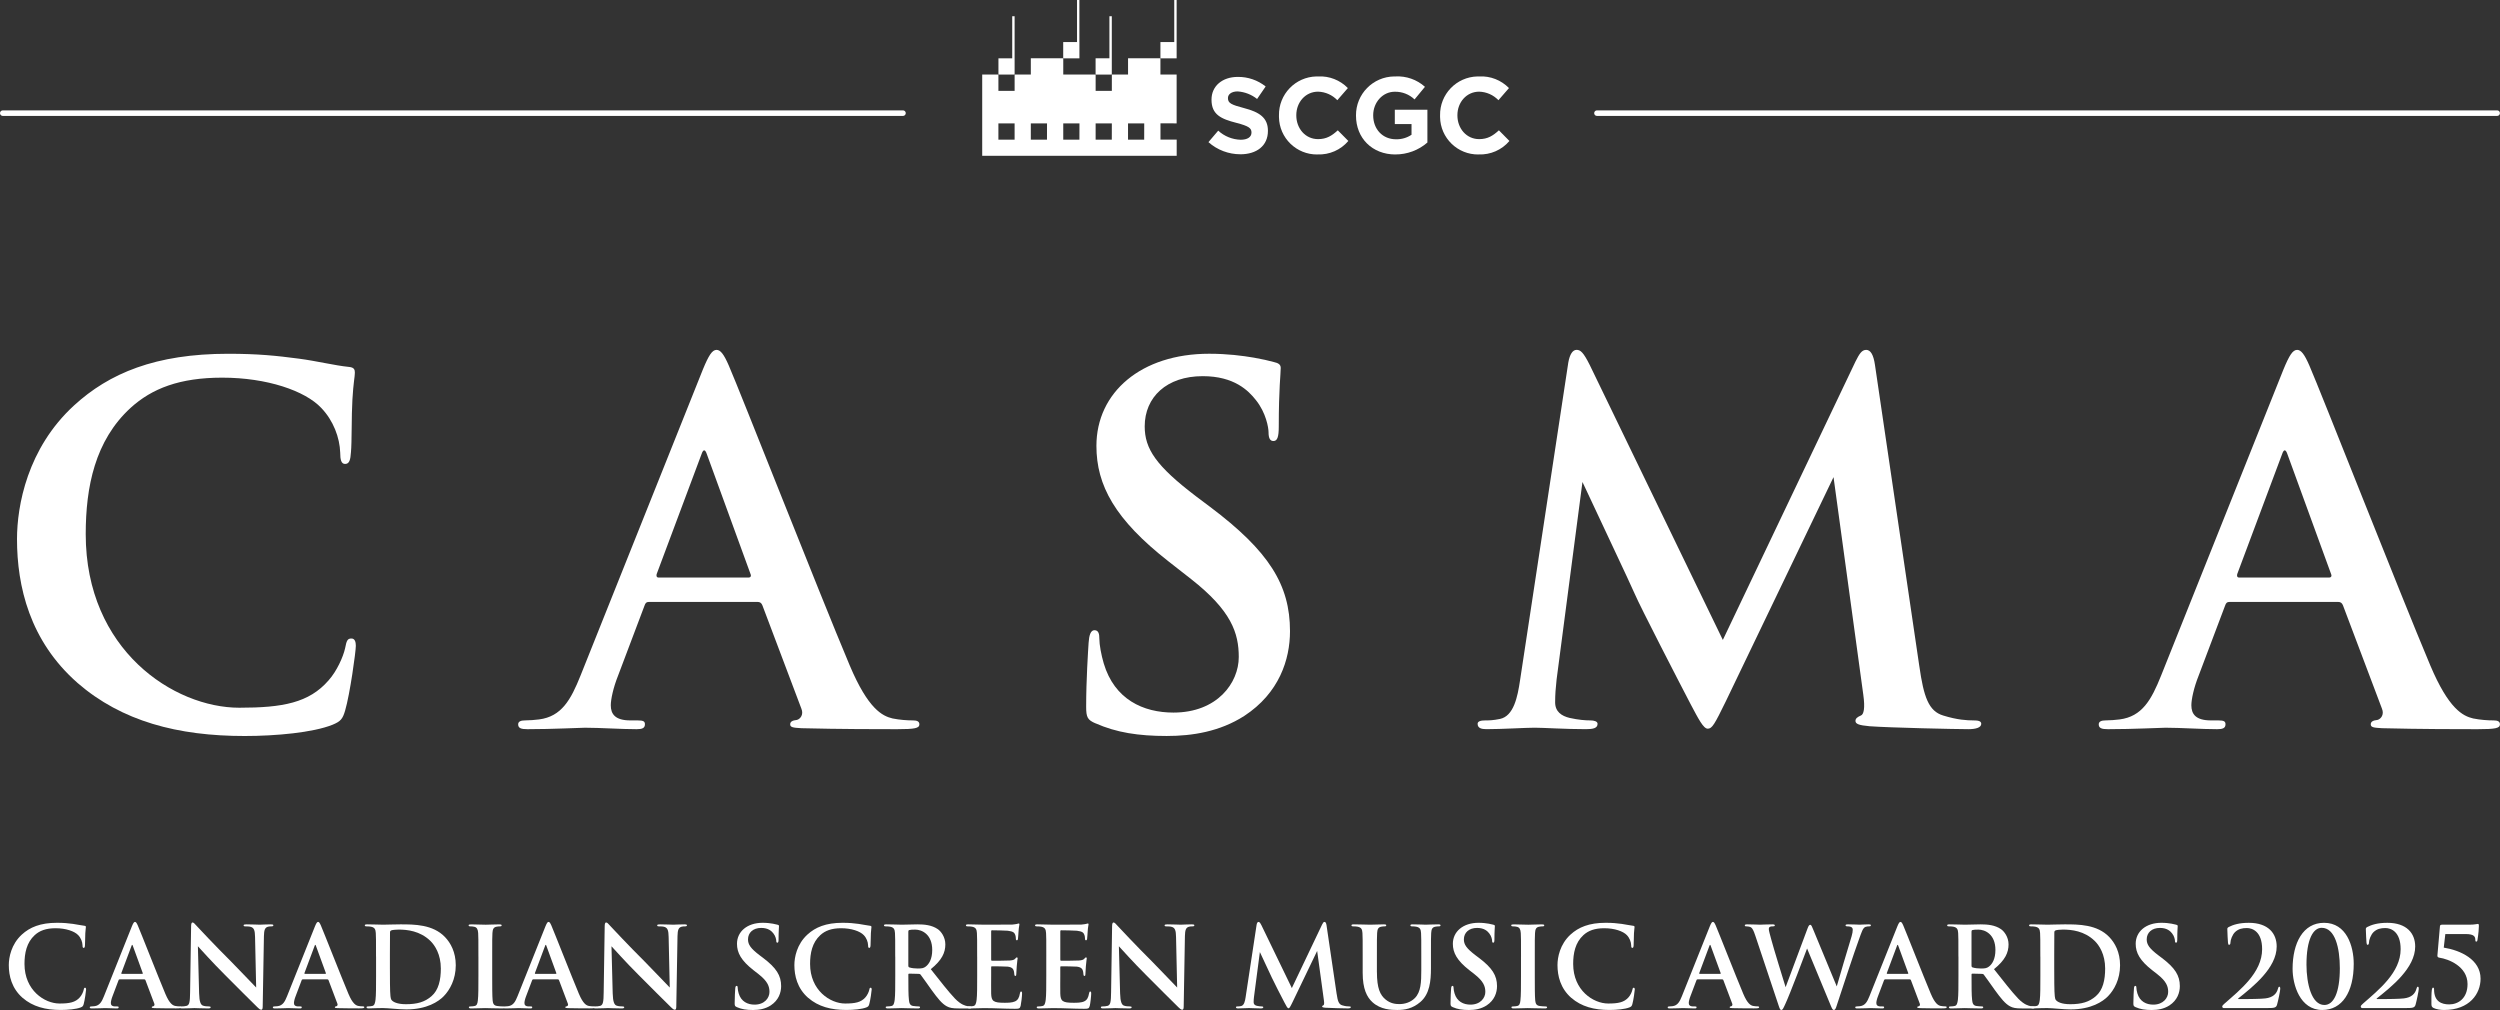 <?xml version="1.0" encoding="UTF-8"?>
<svg id="Layer_2" data-name="Layer 2" xmlns="http://www.w3.org/2000/svg" width="1195.34" height="482.91" viewBox="0 0 1195.34 482.91">
  <rect x="0" y="0" width="1195.34" height="482.91" fill="#333333" stroke="none"/>
  <defs>
    <style>
      .cls-1 {
        fill: #fff;
      }
    </style>
  </defs>
  <g id="Layer_1-2" data-name="Layer 1">
    <g>
      <g>
        <path class="cls-1" d="M37.04,326.5c-22.84-20.05-28.91-46.16-28.91-68.77,0-15.85,4.9-43.36,27.27-63.87,16.78-15.38,38.93-24.71,73.66-24.71,14.45,0,23.08.93,33.8,2.33,8.86,1.17,17.02,3.26,24.01,3.96,2.56.23,2.8,1.4,2.8,2.8,0,1.87-.7,4.66-1.17,12.82-.47,7.69-.23,20.51-.7,25.18-.23,3.5-.7,5.59-2.8,5.59-1.87,0-2.33-2.1-2.33-5.36-.23-7.23-3.26-15.39-9.09-21.45-7.69-8.16-25.88-14.45-47.32-14.45-20.28,0-33.57,5.13-43.82,14.45-17.02,15.62-21.45,37.76-21.45,60.38,0,55.48,42.19,82.99,73.43,82.99,20.75,0,33.33-2.33,42.66-13.05,3.96-4.43,6.99-11.19,7.93-15.39.7-3.73,1.17-4.66,3.03-4.66,1.63,0,2.1,1.63,2.1,3.5,0,2.8-2.8,23.08-5.13,31-1.17,3.96-2.1,5.13-6.06,6.76-9.32,3.73-27.04,5.36-41.96,5.36-31.94,0-58.74-6.99-79.96-25.41Z"/>
        <path class="cls-1" d="M310.23,287.81c-1.17,0-1.63.47-2.1,1.86l-12.59,33.33c-2.33,5.83-3.5,11.42-3.5,14.22,0,4.2,2.1,7.23,9.32,7.23h3.5c2.8,0,3.5.47,3.5,1.87,0,1.87-1.4,2.33-3.96,2.33-7.46,0-17.48-.7-24.71-.7-2.56,0-15.38.7-27.51.7-3.03,0-4.43-.47-4.43-2.33,0-1.4,1.4-1.87,3.26-1.87,2.1,0,4.89-.23,6.76-.47,10.72-1.4,15.15-9.32,19.81-20.98l58.51-146.39c2.8-6.76,4.43-9.32,6.53-9.32,1.87,0,3.5,2.1,5.83,7.46,5.59,12.82,42.89,107.93,57.81,143.36,8.86,20.98,15.62,24.24,20.51,25.41,3.5.7,6.99.93,9.79.93,1.86,0,3.03.47,3.03,1.87,0,1.87-2.1,2.33-10.72,2.33s-27.04,0-45.69-.47c-4.2-.23-5.36-.47-5.36-1.87,0-1.17.93-1.87,3.26-2.1,1.63-.47,3.26-2.56,2.1-5.36l-18.65-49.42c-.47-1.17-1.17-1.63-2.33-1.63h-51.98ZM357.79,276.15c1.17,0,1.4-.7,1.17-1.4l-20.98-57.58c-.7-2.1-1.63-2.8-2.56,0l-21.45,57.34c-.23.93,0,1.63.93,1.63h42.89Z"/>
        <path class="cls-1" d="M523.76,345.85c-3.73-1.63-4.43-2.8-4.43-7.93,0-12.82.93-26.81,1.17-30.54.23-3.5.93-6.06,2.8-6.06,2.1,0,2.33,2.1,2.33,3.96,0,3.03.93,7.93,2.1,11.89,5.13,17.25,18.88,23.54,33.33,23.54,20.98,0,31.24-14.22,31.24-26.57,0-11.42-3.5-22.15-22.84-37.3l-10.72-8.39c-25.64-20.05-34.5-36.36-34.5-55.25,0-25.64,21.45-44.06,53.85-44.06,8.86,0,15.85.93,21.45,1.87,3.96.7,6.99,1.4,9.56,2.1,2.1.47,3.26,1.17,3.26,2.8,0,3.03-.93,9.79-.93,27.97,0,5.13-.7,6.99-2.56,6.99-1.63,0-2.33-1.4-2.33-4.2,0-2.1-1.17-9.32-6.06-15.39-3.5-4.43-10.26-11.42-25.41-11.42-17.25,0-27.74,10.02-27.74,24.01,0,10.72,5.36,18.88,24.71,33.57l6.53,4.9c28.21,21.21,38.23,37.3,38.23,59.44,0,13.52-5.13,29.6-21.91,40.56-11.66,7.46-24.71,9.56-37.06,9.56-13.52,0-24.01-1.63-34.03-6.06Z"/>
        <path class="cls-1" d="M917.71,318.58c2.1,14.69,4.43,21.45,11.42,23.54,6.76,2.1,11.42,2.33,14.45,2.33,2.1,0,3.73.23,3.73,1.63,0,1.87-2.8,2.56-6.06,2.56-5.83,0-38-.7-47.32-1.4-5.36-.47-6.76-1.17-6.76-2.56,0-1.17.93-1.86,2.56-2.56,1.4-.47,2.1-3.5,1.17-10.02l-14.22-103.97-51.52,107.23c-5.36,10.96-6.53,13.05-8.62,13.05s-4.43-4.66-8.16-11.66c-5.59-10.72-24.01-46.39-26.81-52.92-2.1-4.9-16.79-35.9-24.94-53.38l-12.36,94.41c-.46,4.2-.7,7.23-.7,10.96,0,4.43,3.03,6.53,6.99,7.46,4.2.93,7.46,1.17,9.79,1.17,1.87,0,3.5.47,3.5,1.63,0,2.1-2.1,2.56-5.59,2.56-9.79,0-20.28-.7-24.48-.7-4.43,0-15.62.7-23.08.7-2.33,0-4.2-.47-4.2-2.56,0-1.17,1.4-1.63,3.73-1.63,1.87,0,3.5,0,6.99-.7,6.53-1.4,8.39-10.49,9.56-18.42l23.08-151.99c.7-3.96,2.1-6.06,3.96-6.06s3.26,1.17,6.29,7.23l63.64,131.47,63.41-133.1c1.87-3.73,3.03-5.59,5.13-5.59s3.5,2.33,4.2,7.23l21.21,144.06Z"/>
        <path class="cls-1" d="M1065.96,287.81c-1.17,0-1.63.47-2.1,1.86l-12.59,33.33c-2.33,5.83-3.5,11.42-3.5,14.22,0,4.2,2.1,7.23,9.32,7.23h3.5c2.8,0,3.5.47,3.5,1.87,0,1.87-1.4,2.33-3.96,2.33-7.46,0-17.48-.7-24.71-.7-2.56,0-15.38.7-27.51.7-3.03,0-4.43-.47-4.43-2.33,0-1.4,1.4-1.87,3.26-1.87,2.1,0,4.89-.23,6.76-.47,10.72-1.4,15.15-9.32,19.81-20.98l58.51-146.39c2.8-6.76,4.43-9.32,6.53-9.32,1.87,0,3.5,2.1,5.83,7.46,5.59,12.82,42.89,107.93,57.81,143.36,8.86,20.98,15.62,24.24,20.51,25.41,3.5.7,6.99.93,9.79.93,1.86,0,3.03.47,3.03,1.87,0,1.87-2.1,2.33-10.72,2.33s-27.04,0-45.69-.47c-4.2-.23-5.36-.47-5.36-1.87,0-1.17.93-1.87,3.26-2.1,1.63-.47,3.26-2.56,2.1-5.36l-18.65-49.42c-.47-1.17-1.17-1.63-2.33-1.63h-51.98ZM1113.52,276.15c1.16,0,1.4-.7,1.16-1.4l-20.98-57.58c-.7-2.1-1.63-2.8-2.56,0l-21.45,57.34c-.23.93,0,1.63.93,1.63h42.89Z"/>
      </g>
      <g>
        <path class="cls-1" d="M10.8,477.11c-5.21-4.57-6.59-10.53-6.59-15.68,0-3.62,1.12-9.89,6.22-14.57,3.83-3.51,8.88-5.64,16.8-5.64,3.3,0,5.26.21,7.71.53,2.02.27,3.88.74,5.48.9.58.05.64.32.64.64,0,.42-.16,1.06-.27,2.92-.11,1.75-.05,4.68-.16,5.74-.05.8-.16,1.28-.64,1.28-.43,0-.53-.48-.53-1.22-.05-1.65-.74-3.51-2.07-4.89-1.75-1.86-5.9-3.3-10.79-3.3-4.63,0-7.66,1.17-10,3.3-3.88,3.56-4.89,8.61-4.89,13.77,0,12.65,9.62,18.93,16.75,18.93,4.73,0,7.6-.53,9.73-2.98.9-1.01,1.6-2.55,1.81-3.51.16-.85.27-1.06.69-1.06.37,0,.48.37.48.8,0,.64-.64,5.26-1.17,7.07-.27.9-.48,1.17-1.38,1.54-2.13.85-6.17,1.22-9.57,1.22-7.28,0-13.4-1.59-18.23-5.79Z"/>
        <path class="cls-1" d="M57.15,468.29c-.27,0-.37.11-.48.43l-2.87,7.6c-.53,1.33-.8,2.61-.8,3.24,0,.96.48,1.65,2.13,1.65h.8c.64,0,.8.11.8.43,0,.42-.32.53-.9.53-1.7,0-3.99-.16-5.63-.16-.59,0-3.51.16-6.27.16-.69,0-1.01-.11-1.01-.53,0-.32.32-.43.74-.43.48,0,1.12-.05,1.54-.11,2.45-.32,3.46-2.13,4.52-4.79l13.34-33.39c.64-1.54,1.01-2.13,1.49-2.13.42,0,.8.48,1.33,1.7,1.28,2.92,9.78,24.61,13.18,32.69,2.02,4.78,3.56,5.53,4.68,5.79.8.16,1.59.21,2.23.21.43,0,.69.11.69.43,0,.42-.48.53-2.45.53s-6.17,0-10.42-.11c-.96-.05-1.22-.11-1.22-.42,0-.27.21-.43.74-.48.37-.11.74-.58.48-1.22l-4.25-11.27c-.11-.27-.27-.37-.53-.37h-11.86ZM68,465.63c.27,0,.32-.16.27-.32l-4.78-13.13c-.16-.48-.37-.64-.58,0l-4.89,13.08c-.05.21,0,.37.21.37h9.78Z"/>
        <path class="cls-1" d="M91.38,442.88c0-1.06.16-1.81.69-1.81.58,0,1.06.69,1.97,1.65.64.69,8.72,9.36,16.48,17.06,3.62,3.62,11.06,11.54,11.96,12.39l-.53-24.14c-.05-3.24-.53-4.25-1.81-4.78-.8-.32-2.07-.32-2.82-.32-.64,0-.85-.16-.85-.48,0-.42.58-.48,1.38-.48,2.76,0,5.32.16,6.43.16.58,0,2.61-.16,5.21-.16.69,0,1.22.05,1.22.48,0,.32-.32.48-.96.48-.53,0-.96,0-1.59.16-1.49.42-1.91,1.54-1.97,4.52-.21,11.22-.37,22.33-.58,33.54,0,1.17-.21,1.65-.69,1.65-.59,0-1.22-.58-1.81-1.17-3.35-3.19-10.15-10.15-15.68-15.63-5.79-5.74-11.86-12.55-12.81-13.56l.58,22.49c.11,4.15.8,5.53,1.86,5.9.9.32,1.91.37,2.76.37.58,0,.9.11.9.43,0,.42-.48.53-1.22.53-3.46,0-5.58-.16-6.59-.16-.48,0-2.98.16-5.74.16-.69,0-1.17-.05-1.17-.53,0-.32.32-.43.85-.43.69,0,1.65-.05,2.39-.27,1.38-.42,1.59-1.97,1.65-6.59.16-11.27.37-24.4.48-31.47Z"/>
        <path class="cls-1" d="M144.7,468.29c-.27,0-.37.11-.48.43l-2.87,7.6c-.53,1.33-.8,2.61-.8,3.24,0,.96.48,1.65,2.13,1.65h.8c.64,0,.8.11.8.43,0,.42-.32.53-.9.53-1.7,0-3.99-.16-5.64-.16-.58,0-3.51.16-6.27.16-.69,0-1.01-.11-1.01-.53,0-.32.32-.43.74-.43.48,0,1.12-.05,1.54-.11,2.45-.32,3.46-2.13,4.52-4.79l13.34-33.39c.64-1.54,1.01-2.13,1.49-2.13.43,0,.8.48,1.33,1.7,1.28,2.92,9.78,24.61,13.18,32.69,2.02,4.78,3.56,5.53,4.68,5.79.8.16,1.6.21,2.23.21.42,0,.69.11.69.43,0,.42-.48.53-2.45.53s-6.17,0-10.42-.11c-.96-.05-1.22-.11-1.22-.42,0-.27.21-.43.74-.48.37-.11.75-.58.48-1.22l-4.25-11.27c-.11-.27-.27-.37-.53-.37h-11.86ZM155.55,465.63c.27,0,.32-.16.27-.32l-4.78-13.13c-.16-.48-.37-.64-.58,0l-4.89,13.08c-.05.21,0,.37.21.37h9.78Z"/>
        <path class="cls-1" d="M179.79,457.39c0-8.08,0-9.57-.11-11.27-.11-1.81-.53-2.66-2.29-3.03-.43-.11-1.33-.16-2.07-.16-.58,0-.9-.11-.9-.48s.37-.48,1.17-.48c2.82,0,6.17.16,7.66.16,1.65,0,5-.16,8.19-.16,6.64,0,15.52,0,21.32,6.06,2.66,2.76,5.16,7.18,5.16,13.5,0,6.7-2.82,11.8-5.79,14.83-2.45,2.5-7.97,6.27-17.81,6.27-1.91,0-4.09-.16-6.11-.32-2.02-.16-3.88-.32-5.21-.32-.58,0-1.75,0-3.03.05-1.22,0-2.6.11-3.67.11-.69,0-1.06-.16-1.06-.53,0-.27.21-.43.85-.43.8,0,1.44-.11,1.91-.21,1.06-.21,1.33-1.38,1.54-2.92.27-2.23.27-6.43.27-11.32v-9.36ZM186.43,463.24c0,5.63.05,9.73.11,10.74.05,1.33.16,3.46.58,4.04.69,1.01,2.76,2.13,6.96,2.13,5.42,0,9.04-1.06,12.23-3.83,3.4-2.92,4.47-7.76,4.47-13.24,0-6.75-2.82-11.11-5.1-13.29-4.89-4.68-10.95-5.32-15.1-5.32-1.06,0-3.03.16-3.46.37-.48.21-.64.48-.64,1.06-.05,1.81-.05,6.43-.05,10.63v6.7Z"/>
        <path class="cls-1" d="M228.74,457.39c0-8.08,0-9.57-.11-11.27-.11-1.81-.64-2.71-1.81-2.98-.58-.16-1.28-.21-1.91-.21-.53,0-.85-.11-.85-.53,0-.32.43-.42,1.28-.42,2.02,0,5.37.16,6.91.16,1.33,0,4.47-.16,6.49-.16.69,0,1.12.11,1.12.42,0,.43-.32.53-.85.53s-.96.05-1.59.16c-1.44.27-1.86,1.17-1.97,3.03-.11,1.7-.11,3.19-.11,11.27v9.36c0,5.16,0,9.36.21,11.64.16,1.44.53,2.39,2.13,2.61.74.11,1.91.21,2.71.21.58,0,.85.16.85.43,0,.37-.42.53-1.01.53-3.51,0-6.86-.16-8.29-.16-1.22,0-4.57.16-6.7.16-.69,0-1.06-.16-1.06-.53,0-.27.21-.43.85-.43.8,0,1.44-.11,1.91-.21,1.06-.21,1.38-1.12,1.54-2.66.27-2.23.27-6.43.27-11.59v-9.36Z"/>
        <path class="cls-1" d="M254.9,468.29c-.27,0-.37.11-.48.43l-2.87,7.6c-.53,1.33-.8,2.61-.8,3.24,0,.96.48,1.65,2.13,1.65h.8c.64,0,.8.11.8.43,0,.42-.32.53-.9.53-1.7,0-3.99-.16-5.64-.16-.58,0-3.51.16-6.27.16-.69,0-1.01-.11-1.01-.53,0-.32.32-.43.74-.43.48,0,1.12-.05,1.54-.11,2.45-.32,3.46-2.13,4.52-4.79l13.34-33.39c.64-1.54,1.01-2.13,1.49-2.13.43,0,.8.48,1.33,1.7,1.28,2.92,9.78,24.61,13.18,32.69,2.02,4.78,3.56,5.53,4.68,5.79.8.16,1.6.21,2.23.21.42,0,.69.11.69.43,0,.42-.48.53-2.45.53s-6.17,0-10.42-.11c-.96-.05-1.22-.11-1.22-.42,0-.27.21-.43.74-.48.37-.11.75-.58.48-1.22l-4.25-11.27c-.11-.27-.27-.37-.53-.37h-11.86ZM265.74,465.63c.27,0,.32-.16.27-.32l-4.78-13.13c-.16-.48-.37-.64-.58,0l-4.89,13.08c-.05.21,0,.37.21.37h9.78Z"/>
        <path class="cls-1" d="M289.13,442.88c0-1.06.16-1.81.69-1.81.58,0,1.06.69,1.97,1.65.64.69,8.72,9.36,16.48,17.06,3.62,3.62,11.06,11.54,11.96,12.39l-.53-24.14c-.05-3.24-.53-4.25-1.81-4.78-.8-.32-2.07-.32-2.82-.32-.64,0-.85-.16-.85-.48,0-.42.59-.48,1.38-.48,2.76,0,5.32.16,6.43.16.58,0,2.6-.16,5.21-.16.69,0,1.22.05,1.22.48,0,.32-.32.48-.96.48-.53,0-.96,0-1.59.16-1.49.42-1.91,1.54-1.97,4.52-.21,11.22-.37,22.33-.58,33.54,0,1.17-.21,1.65-.69,1.65-.58,0-1.22-.58-1.81-1.17-3.35-3.19-10.15-10.15-15.68-15.63-5.79-5.74-11.85-12.55-12.81-13.56l.58,22.49c.11,4.15.8,5.53,1.86,5.9.9.32,1.91.37,2.76.37.58,0,.9.11.9.43,0,.42-.48.53-1.22.53-3.46,0-5.58-.16-6.59-.16-.48,0-2.98.16-5.74.16-.69,0-1.17-.05-1.17-.53,0-.32.32-.43.85-.43.69,0,1.65-.05,2.39-.27,1.38-.42,1.6-1.97,1.65-6.59.16-11.27.37-24.4.48-31.47Z"/>
        <path class="cls-1" d="M352.28,481.52c-.85-.37-1.01-.64-1.01-1.81,0-2.92.21-6.11.27-6.96.05-.8.21-1.38.64-1.38.48,0,.53.48.53.9,0,.69.21,1.81.48,2.71,1.17,3.93,4.31,5.37,7.6,5.37,4.79,0,7.12-3.24,7.12-6.06,0-2.61-.8-5.05-5.21-8.51l-2.45-1.91c-5.85-4.57-7.87-8.29-7.87-12.6,0-5.85,4.89-10.05,12.28-10.05,2.02,0,3.62.21,4.89.43.9.16,1.6.32,2.18.48.48.11.74.27.74.64,0,.69-.21,2.23-.21,6.38,0,1.17-.16,1.59-.58,1.59-.37,0-.53-.32-.53-.96,0-.48-.27-2.13-1.38-3.51-.8-1.01-2.34-2.6-5.79-2.6-3.93,0-6.33,2.29-6.33,5.48,0,2.45,1.22,4.31,5.63,7.66l1.49,1.12c6.43,4.84,8.72,8.51,8.72,13.56,0,3.08-1.17,6.75-5,9.25-2.66,1.7-5.64,2.18-8.45,2.18-3.08,0-5.48-.37-7.76-1.38Z"/>
        <path class="cls-1" d="M386.41,477.11c-5.21-4.57-6.59-10.53-6.59-15.68,0-3.62,1.12-9.89,6.22-14.57,3.83-3.51,8.88-5.64,16.8-5.64,3.3,0,5.26.21,7.71.53,2.02.27,3.88.74,5.48.9.58.05.64.32.64.64,0,.42-.16,1.06-.27,2.92-.11,1.75-.05,4.68-.16,5.74-.05.8-.16,1.28-.64,1.28-.43,0-.53-.48-.53-1.22-.05-1.65-.74-3.51-2.07-4.89-1.75-1.86-5.9-3.3-10.79-3.3-4.62,0-7.66,1.17-9.99,3.3-3.88,3.56-4.89,8.61-4.89,13.77,0,12.65,9.62,18.93,16.75,18.93,4.73,0,7.6-.53,9.73-2.98.9-1.01,1.59-2.55,1.81-3.51.16-.85.27-1.06.69-1.06.37,0,.48.37.48.8,0,.64-.64,5.26-1.17,7.07-.27.9-.48,1.17-1.38,1.54-2.13.85-6.17,1.22-9.57,1.22-7.28,0-13.4-1.59-18.23-5.79Z"/>
        <path class="cls-1" d="M428.03,457.39c0-8.08,0-9.57-.11-11.27-.11-1.81-.53-2.66-2.29-3.03-.43-.11-1.33-.16-2.07-.16-.58,0-.9-.11-.9-.48s.37-.48,1.17-.48c2.82,0,6.17.16,7.28.16,1.81,0,5.85-.16,7.5-.16,3.35,0,6.91.32,9.78,2.29,1.49,1.01,3.61,3.72,3.61,7.28,0,3.93-1.59,7.5-6.96,11.86,4.73,5.95,8.4,10.74,11.54,14.03,2.98,3.08,5.1,3.46,5.9,3.62.59.11,1.06.16,1.49.16s.64.16.64.43c0,.42-.37.53-1.01.53h-5.21c-2.98,0-4.31-.27-5.69-1.01-2.29-1.22-4.31-3.72-7.28-7.81-2.13-2.92-4.57-6.54-5.26-7.34-.27-.32-.58-.37-.96-.37l-4.47-.11c-.27,0-.42.11-.42.43v.74c0,4.94,0,9.14.27,11.38.16,1.54.48,2.71,2.07,2.92.8.11,1.97.21,2.61.21.42,0,.64.16.64.43,0,.37-.37.53-1.06.53-3.08,0-7.02-.16-7.81-.16-1.01,0-4.36.16-6.49.16-.69,0-1.06-.16-1.06-.53,0-.27.21-.43.85-.43.8,0,1.44-.11,1.91-.21,1.06-.21,1.33-1.38,1.54-2.92.27-2.23.27-6.43.27-11.32v-9.36ZM434.3,461.59c0,.58.11.8.48.96,1.12.37,2.71.53,4.04.53,2.13,0,2.82-.21,3.77-.9,1.59-1.17,3.14-3.62,3.14-7.97,0-7.55-5-9.73-8.13-9.73-1.33,0-2.29.05-2.82.21-.37.11-.48.32-.48.74v16.16Z"/>
        <path class="cls-1" d="M467.21,457.39c0-8.08,0-9.57-.11-11.27-.11-1.81-.53-2.66-2.29-3.03-.43-.11-1.33-.16-2.07-.16-.58,0-.9-.11-.9-.48s.37-.48,1.17-.48c2.45,0,4.89.16,7.66.16,1.7,0,12.28,0,13.29-.05,1.01-.11,1.86-.21,2.29-.32.27-.05.58-.21.85-.21s.32.21.32.48c0,.37-.27,1.01-.43,3.46-.05.53-.16,2.87-.27,3.51-.05.27-.16.58-.53.58s-.48-.32-.48-.96c0-.21-.05-1.06-.32-1.7-.37-.96-.9-1.59-3.56-1.91-.9-.11-6.49-.21-7.55-.21-.27,0-.37.16-.37.53v13.45c0,.37.05.58.37.58,1.17,0,7.28,0,8.51-.11,1.28-.11,2.07-.27,2.55-.8.37-.42.59-.69.85-.69.21,0,.37.11.37.43s-.21,1.17-.42,3.88c-.05,1.06-.21,3.19-.21,3.56,0,.43,0,1.01-.48,1.01-.37,0-.48-.58-.48-.85-.05-.53-.05-.85-.21-1.54-.27-1.06-1.01-1.86-2.98-2.07-1.01-.11-6.27-.16-7.55-.16-.27,0-.32.21-.32.53v4.2c0,1.81-.05,6.7,0,8.24.11,3.67.96,4.47,6.38,4.47,1.38,0,3.61,0,5-.64,1.38-.64,2.02-1.75,2.39-3.93.11-.58.21-.8.58-.8.43,0,.43.42.43.96,0,1.22-.43,4.84-.69,5.9-.37,1.38-.85,1.38-2.87,1.38-4.73,0-9.41-.32-14.72-.32-2.13,0-4.31.16-6.7.16-.69,0-1.06-.16-1.06-.53,0-.27.21-.43.85-.43.8,0,1.44-.11,1.91-.21,1.06-.21,1.33-1.38,1.54-2.92.27-2.23.27-6.43.27-11.32v-9.36Z"/>
        <path class="cls-1" d="M500.27,457.39c0-8.08,0-9.57-.11-11.27-.11-1.81-.53-2.66-2.29-3.03-.42-.11-1.33-.16-2.07-.16-.59,0-.9-.11-.9-.48s.37-.48,1.17-.48c2.45,0,4.89.16,7.65.16,1.7,0,12.28,0,13.29-.05,1.01-.11,1.86-.21,2.29-.32.27-.05.58-.21.85-.21s.32.21.32.48c0,.37-.27,1.01-.42,3.46-.05.53-.16,2.87-.27,3.51-.05.27-.16.58-.53.58s-.48-.32-.48-.96c0-.21-.05-1.06-.32-1.7-.37-.96-.9-1.59-3.56-1.91-.9-.11-6.49-.21-7.55-.21-.27,0-.37.16-.37.53v13.45c0,.37.05.58.37.58,1.17,0,7.28,0,8.51-.11,1.28-.11,2.07-.27,2.55-.8.37-.42.58-.69.85-.69.21,0,.37.11.37.43s-.21,1.17-.43,3.88c-.05,1.06-.21,3.19-.21,3.56,0,.43,0,1.01-.48,1.01-.37,0-.48-.58-.48-.85-.05-.53-.05-.85-.21-1.54-.27-1.06-1.01-1.86-2.98-2.07-1.01-.11-6.27-.16-7.55-.16-.27,0-.32.21-.32.53v4.2c0,1.81-.05,6.7,0,8.24.11,3.67.96,4.47,6.38,4.47,1.38,0,3.62,0,5-.64,1.38-.64,2.02-1.75,2.39-3.93.11-.58.21-.8.59-.8.42,0,.42.42.42.96,0,1.22-.42,4.84-.69,5.9-.37,1.38-.85,1.38-2.87,1.38-4.73,0-9.41-.32-14.73-.32-2.13,0-4.31.16-6.7.16-.69,0-1.06-.16-1.06-.53,0-.27.21-.43.85-.43.8,0,1.44-.11,1.91-.21,1.06-.21,1.33-1.38,1.54-2.92.27-2.23.27-6.43.27-11.32v-9.36Z"/>
        <path class="cls-1" d="M531.74,442.88c0-1.06.16-1.81.69-1.81.58,0,1.06.69,1.97,1.65.64.69,8.72,9.36,16.48,17.06,3.62,3.62,11.06,11.54,11.96,12.39l-.53-24.14c-.05-3.24-.53-4.25-1.81-4.78-.8-.32-2.07-.32-2.82-.32-.64,0-.85-.16-.85-.48,0-.42.58-.48,1.38-.48,2.76,0,5.32.16,6.43.16.58,0,2.61-.16,5.21-.16.69,0,1.22.05,1.22.48,0,.32-.32.48-.96.48-.53,0-.96,0-1.59.16-1.49.42-1.91,1.54-1.97,4.52-.21,11.22-.37,22.33-.58,33.54,0,1.17-.21,1.65-.69,1.65-.59,0-1.22-.58-1.81-1.17-3.35-3.19-10.15-10.15-15.68-15.63-5.79-5.74-11.86-12.55-12.81-13.56l.58,22.49c.11,4.15.8,5.53,1.86,5.9.9.32,1.91.37,2.76.37.58,0,.9.11.9.43,0,.42-.48.53-1.22.53-3.46,0-5.58-.16-6.59-.16-.48,0-2.98.16-5.74.16-.69,0-1.17-.05-1.17-.53,0-.32.32-.43.85-.43.69,0,1.65-.05,2.39-.27,1.38-.42,1.59-1.97,1.65-6.59.16-11.27.37-24.4.48-31.47Z"/>
        <path class="cls-1" d="M639.12,475.3c.48,3.35,1.01,4.89,2.61,5.37,1.54.48,2.61.53,3.3.53.48,0,.85.05.85.37,0,.43-.64.58-1.38.58-1.33,0-8.66-.16-10.79-.32-1.22-.11-1.54-.27-1.54-.58,0-.27.21-.43.58-.58.32-.11.48-.8.27-2.29l-3.24-23.71-11.75,24.45c-1.22,2.5-1.49,2.98-1.97,2.98s-1.01-1.06-1.86-2.66c-1.28-2.45-5.48-10.58-6.12-12.07-.48-1.12-3.83-8.19-5.69-12.17l-2.82,21.53c-.11.96-.16,1.65-.16,2.5,0,1.01.69,1.49,1.59,1.7.96.21,1.7.27,2.23.27.42,0,.8.11.8.37,0,.48-.48.58-1.28.58-2.23,0-4.63-.16-5.58-.16-1.01,0-3.56.16-5.26.16-.53,0-.96-.11-.96-.58,0-.27.32-.37.85-.37.42,0,.8,0,1.59-.16,1.49-.32,1.91-2.39,2.18-4.2l5.26-34.66c.16-.9.48-1.38.9-1.38s.75.27,1.44,1.65l14.51,29.98,14.46-30.36c.42-.85.69-1.28,1.17-1.28s.8.53.96,1.65l4.84,32.85Z"/>
        <path class="cls-1" d="M658.36,464.83c0,7.71,1.54,10.95,4.15,13.08,2.39,1.97,4.84,2.18,6.64,2.18,2.34,0,5.21-.74,7.34-2.87,2.92-2.92,3.08-7.71,3.08-13.18v-6.65c0-8.08,0-9.57-.11-11.27-.11-1.81-.53-2.66-2.29-3.03-.43-.11-1.33-.16-1.91-.16s-.9-.11-.9-.48.37-.48,1.12-.48c2.71,0,6.06.16,6.11.16.64,0,3.99-.16,6.06-.16.74,0,1.12.11,1.12.48s-.32.48-.96.48c-.58,0-.9.05-1.54.16-1.44.27-1.86,1.17-1.97,3.03-.11,1.7-.11,3.19-.11,11.27v5.69c0,5.9-.58,12.17-5.05,16-3.77,3.24-7.6,3.83-11.06,3.83-2.82,0-7.92-.16-11.8-3.67-2.71-2.45-4.73-6.38-4.73-14.09v-7.76c0-8.08,0-9.57-.11-11.27-.11-1.81-.53-2.66-2.29-3.03-.43-.11-1.33-.16-2.07-.16-.58,0-.9-.11-.9-.48s.37-.48,1.17-.48c2.82,0,6.17.16,7.76.16,1.28,0,4.62-.16,6.54-.16.8,0,1.17.11,1.17.48s-.32.48-.85.48c-.59,0-.9.05-1.54.16-1.44.27-1.86,1.17-1.97,3.03-.11,1.7-.11,3.19-.11,11.27v7.44Z"/>
        <path class="cls-1" d="M694.56,481.52c-.85-.37-1.01-.64-1.01-1.81,0-2.92.21-6.11.27-6.96.05-.8.21-1.38.64-1.38.48,0,.53.48.53.9,0,.69.21,1.81.48,2.71,1.17,3.93,4.31,5.37,7.6,5.37,4.79,0,7.12-3.24,7.12-6.06,0-2.61-.8-5.05-5.21-8.51l-2.45-1.91c-5.85-4.57-7.87-8.29-7.87-12.6,0-5.85,4.89-10.05,12.28-10.05,2.02,0,3.62.21,4.89.43.9.16,1.6.32,2.18.48.48.11.74.27.74.64,0,.69-.21,2.23-.21,6.38,0,1.17-.16,1.59-.58,1.59-.37,0-.53-.32-.53-.96,0-.48-.27-2.13-1.38-3.51-.8-1.01-2.34-2.6-5.79-2.6-3.93,0-6.33,2.29-6.33,5.48,0,2.45,1.22,4.31,5.64,7.66l1.49,1.12c6.43,4.84,8.72,8.51,8.72,13.56,0,3.08-1.17,6.75-5,9.25-2.66,1.7-5.63,2.18-8.45,2.18-3.08,0-5.47-.37-7.76-1.38Z"/>
        <path class="cls-1" d="M727.25,457.39c0-8.08,0-9.57-.11-11.27-.11-1.81-.64-2.71-1.81-2.98-.59-.16-1.28-.21-1.91-.21-.53,0-.85-.11-.85-.53,0-.32.43-.42,1.28-.42,2.02,0,5.37.16,6.91.16,1.33,0,4.46-.16,6.49-.16.69,0,1.12.11,1.12.42,0,.43-.32.53-.85.53s-.96.05-1.6.16c-1.44.27-1.86,1.17-1.97,3.03-.11,1.7-.11,3.19-.11,11.27v9.36c0,5.16,0,9.36.21,11.64.16,1.44.53,2.39,2.12,2.61.74.11,1.91.21,2.71.21.58,0,.85.16.85.43,0,.37-.43.53-1.01.53-3.51,0-6.86-.16-8.29-.16-1.22,0-4.57.16-6.7.16-.69,0-1.06-.16-1.06-.53,0-.27.21-.43.85-.43.8,0,1.44-.11,1.91-.21,1.06-.21,1.38-1.12,1.54-2.66.27-2.23.27-6.43.27-11.59v-9.36Z"/>
        <path class="cls-1" d="M751.28,477.11c-5.21-4.57-6.59-10.53-6.59-15.68,0-3.62,1.12-9.89,6.22-14.57,3.83-3.51,8.88-5.64,16.8-5.64,3.3,0,5.26.21,7.71.53,2.02.27,3.88.74,5.47.9.59.05.64.32.64.64,0,.42-.16,1.06-.27,2.92-.11,1.75-.05,4.68-.16,5.74-.05.8-.16,1.28-.64,1.28-.43,0-.53-.48-.53-1.22-.05-1.65-.74-3.51-2.07-4.89-1.75-1.86-5.9-3.3-10.79-3.3-4.62,0-7.65,1.17-9.99,3.3-3.88,3.56-4.89,8.61-4.89,13.77,0,12.65,9.62,18.93,16.75,18.93,4.73,0,7.6-.53,9.73-2.98.9-1.01,1.6-2.55,1.81-3.51.16-.85.27-1.06.69-1.06.37,0,.48.37.48.8,0,.64-.64,5.26-1.17,7.07-.27.9-.48,1.17-1.38,1.54-2.13.85-6.17,1.22-9.57,1.22-7.28,0-13.4-1.59-18.23-5.79Z"/>
        <path class="cls-1" d="M811.61,468.29c-.27,0-.37.11-.48.43l-2.87,7.6c-.53,1.33-.8,2.61-.8,3.24,0,.96.48,1.65,2.13,1.65h.8c.64,0,.8.11.8.43,0,.42-.32.53-.9.53-1.7,0-3.99-.16-5.63-.16-.58,0-3.51.16-6.27.16-.69,0-1.01-.11-1.01-.53,0-.32.32-.43.74-.43.48,0,1.12-.05,1.54-.11,2.45-.32,3.46-2.13,4.52-4.79l13.34-33.39c.64-1.54,1.01-2.13,1.49-2.13.43,0,.8.48,1.33,1.7,1.28,2.92,9.78,24.61,13.18,32.69,2.02,4.78,3.56,5.53,4.68,5.79.8.16,1.6.21,2.23.21.43,0,.69.11.69.43,0,.42-.48.53-2.45.53s-6.17,0-10.42-.11c-.96-.05-1.22-.11-1.22-.42,0-.27.21-.43.74-.48.37-.11.74-.58.48-1.22l-4.25-11.27c-.11-.27-.27-.37-.53-.37h-11.86ZM822.46,465.63c.27,0,.32-.16.27-.32l-4.79-13.13c-.16-.48-.37-.64-.58,0l-4.89,13.08c-.05.21,0,.37.21.37h9.78Z"/>
        <path class="cls-1" d="M839.2,447.18c-.64-1.97-1.22-3.24-1.97-3.77-.58-.37-1.65-.48-2.13-.48-.53,0-.85-.05-.85-.48,0-.37.43-.48,1.17-.48,2.76,0,5.69.16,6.17.16s2.82-.16,5.9-.16c.74,0,1.12.16,1.12.48,0,.43-.43.48-.96.48-.43,0-.96,0-1.33.21-.48.21-.58.58-.58,1.17,0,.69.53,2.5,1.17,4.89.9,3.51,5.85,19.62,6.86,22.81l10.42-27.91c.53-1.49.9-1.91,1.33-1.91.59,0,.85.8,1.54,2.5l11.16,26.95c1.01-3.77,5.26-17.81,7.12-24.03.37-1.22.53-2.34.53-3.08,0-.85-.48-1.6-2.55-1.6-.53,0-.9-.16-.9-.48,0-.37.43-.48,1.22-.48,2.82,0,5.05.16,5.53.16.37,0,2.66-.16,4.41-.16.58,0,.96.11.96.42,0,.37-.27.53-.74.53-.53,0-1.28.05-1.86.27-1.28.48-1.86,2.6-2.98,5.63-2.45,6.7-8.03,23.6-10.63,31.58-.58,1.86-.85,2.5-1.54,2.5-.53,0-.85-.64-1.65-2.6l-11.11-26.79c-1.06,2.87-8.13,21.69-10.42,26.58-1.01,2.18-1.28,2.82-1.91,2.82-.53,0-.74-.58-1.22-1.97l-11.27-33.76Z"/>
        <path class="cls-1" d="M901.29,468.29c-.27,0-.37.11-.48.43l-2.87,7.6c-.53,1.33-.8,2.61-.8,3.24,0,.96.48,1.65,2.13,1.65h.8c.64,0,.8.11.8.43,0,.42-.32.53-.9.53-1.7,0-3.99-.16-5.63-.16-.58,0-3.51.16-6.27.16-.69,0-1.01-.11-1.01-.53,0-.32.32-.43.74-.43.48,0,1.12-.05,1.54-.11,2.45-.32,3.46-2.13,4.52-4.79l13.34-33.39c.64-1.54,1.01-2.13,1.49-2.13.43,0,.8.48,1.33,1.7,1.28,2.92,9.78,24.61,13.18,32.69,2.02,4.78,3.56,5.53,4.68,5.79.8.16,1.6.21,2.23.21.43,0,.69.11.69.43,0,.42-.48.53-2.45.53s-6.17,0-10.42-.11c-.96-.05-1.22-.11-1.22-.42,0-.27.21-.43.74-.48.37-.11.74-.58.48-1.22l-4.25-11.27c-.11-.27-.27-.37-.53-.37h-11.86ZM912.14,465.63c.27,0,.32-.16.27-.32l-4.79-13.13c-.16-.48-.37-.64-.58,0l-4.89,13.08c-.05.21,0,.37.21.37h9.78Z"/>
        <path class="cls-1" d="M936.38,457.39c0-8.08,0-9.57-.11-11.27-.11-1.81-.53-2.66-2.29-3.03-.43-.11-1.33-.16-2.07-.16-.58,0-.9-.11-.9-.48s.37-.48,1.17-.48c2.82,0,6.17.16,7.28.16,1.81,0,5.85-.16,7.5-.16,3.35,0,6.91.32,9.78,2.29,1.49,1.01,3.62,3.72,3.62,7.28,0,3.93-1.59,7.5-6.96,11.86,4.73,5.95,8.4,10.74,11.54,14.03,2.98,3.08,5.1,3.46,5.9,3.62.59.11,1.06.16,1.49.16s.64.16.64.43c0,.42-.37.53-1.01.53h-5.21c-2.98,0-4.31-.27-5.69-1.01-2.29-1.22-4.31-3.72-7.28-7.81-2.13-2.92-4.57-6.54-5.26-7.34-.27-.32-.59-.37-.96-.37l-4.47-.11c-.27,0-.43.11-.43.43v.74c0,4.94,0,9.14.27,11.38.16,1.54.48,2.71,2.07,2.92.8.11,1.97.21,2.61.21.43,0,.64.16.64.43,0,.37-.37.53-1.06.53-3.08,0-7.02-.16-7.81-.16-1.01,0-4.36.16-6.49.16-.69,0-1.06-.16-1.06-.53,0-.27.21-.43.85-.43.8,0,1.44-.11,1.91-.21,1.06-.21,1.33-1.38,1.54-2.92.27-2.23.27-6.43.27-11.32v-9.36ZM942.65,461.59c0,.58.11.8.48.96,1.12.37,2.71.53,4.04.53,2.13,0,2.82-.21,3.78-.9,1.59-1.17,3.13-3.62,3.13-7.97,0-7.55-5-9.73-8.13-9.73-1.33,0-2.29.05-2.82.21-.37.11-.48.32-.48.74v16.16Z"/>
        <path class="cls-1" d="M975.55,457.39c0-8.08,0-9.57-.11-11.27-.11-1.81-.53-2.66-2.29-3.03-.43-.11-1.33-.16-2.07-.16-.58,0-.9-.11-.9-.48s.37-.48,1.17-.48c2.82,0,6.17.16,7.66.16,1.65,0,5-.16,8.19-.16,6.64,0,15.52,0,21.32,6.06,2.66,2.76,5.16,7.18,5.16,13.5,0,6.7-2.82,11.8-5.79,14.83-2.45,2.5-7.97,6.27-17.81,6.27-1.91,0-4.09-.16-6.11-.32-2.02-.16-3.88-.32-5.21-.32-.59,0-1.75,0-3.03.05-1.22,0-2.6.11-3.67.11-.69,0-1.06-.16-1.06-.53,0-.27.21-.43.85-.43.8,0,1.44-.11,1.91-.21,1.06-.21,1.33-1.38,1.54-2.92.27-2.23.27-6.43.27-11.32v-9.36ZM982.2,463.24c0,5.63.05,9.73.11,10.74.05,1.33.16,3.46.59,4.04.69,1.01,2.76,2.13,6.96,2.13,5.42,0,9.04-1.06,12.23-3.83,3.4-2.92,4.46-7.76,4.46-13.24,0-6.75-2.82-11.11-5.1-13.29-4.89-4.68-10.95-5.32-15.1-5.32-1.06,0-3.03.16-3.46.37-.48.21-.64.48-.64,1.06-.05,1.81-.05,6.43-.05,10.63v6.7Z"/>
        <path class="cls-1" d="M1021.05,481.52c-.85-.37-1.01-.64-1.01-1.81,0-2.92.21-6.11.27-6.96.05-.8.21-1.38.64-1.38.48,0,.53.48.53.9,0,.69.21,1.81.48,2.71,1.17,3.93,4.31,5.37,7.6,5.37,4.78,0,7.12-3.24,7.12-6.06,0-2.61-.8-5.05-5.21-8.51l-2.45-1.91c-5.85-4.57-7.87-8.29-7.87-12.6,0-5.85,4.89-10.05,12.28-10.05,2.02,0,3.62.21,4.89.43.9.16,1.59.32,2.18.48.48.11.74.27.74.64,0,.69-.21,2.23-.21,6.38,0,1.17-.16,1.59-.58,1.59-.37,0-.53-.32-.53-.96,0-.48-.27-2.13-1.38-3.51-.8-1.01-2.34-2.6-5.79-2.6-3.93,0-6.33,2.29-6.33,5.48,0,2.45,1.22,4.31,5.63,7.66l1.49,1.12c6.43,4.84,8.72,8.51,8.72,13.56,0,3.08-1.17,6.75-5,9.25-2.66,1.7-5.63,2.18-8.45,2.18-3.08,0-5.48-.37-7.76-1.38Z"/>
        <path class="cls-1" d="M1063.26,482c-.37,0-.74-.32-.74-.74s.53-.9,1.06-1.38c7.44-6.54,18.02-14.83,18.02-26.05,0-8.4-4.63-10.1-7.28-10.1-2.29,0-4.04.42-5.64,1.91-1.28,1.22-2.23,3.72-2.23,5.1,0,.53-.16,1.01-.69,1.01-.27,0-.42-.37-.48-1.01-.05-.48-.32-4.89-.32-6.43,0-.48.05-.69.64-1.06,2.07-1.06,4.94-2.02,9.62-2.02,9.36,0,13.34,5.1,13.34,11.32,0,10.31-11.43,19.3-18.29,24.77-.27.21-.16.37.11.37h3.62c.9,0,7.18-.05,9.14-.32,3.67-.43,5.42-2.23,6.06-4.73.16-.64.32-.85.64-.85.37,0,.43.48.43,1.01,0,.85-1.01,5.79-1.54,7.6-.43,1.44-1.28,1.59-4.62,1.59h-20.84Z"/>
        <path class="cls-1" d="M1110.36,482.91c-10.69,0-14.19-12.12-14.19-19.67,0-12.39,5-22.01,15.04-22.01,10.74,0,14.19,11.16,14.19,19.62,0,13.5-5.53,22.06-15.04,22.06ZM1110.09,443.62c-4.09,0-7.28,5.48-7.28,17.6,0,9.2,2.45,19.3,8.56,19.3,4.41,0,7.39-5.79,7.39-17.6,0-9.73-2.29-19.3-8.67-19.3Z"/>
        <path class="cls-1" d="M1129.49,482c-.37,0-.74-.32-.74-.74s.53-.9,1.06-1.38c7.44-6.54,18.02-14.83,18.02-26.05,0-8.4-4.63-10.1-7.28-10.1-2.29,0-4.04.42-5.64,1.91-1.28,1.22-2.23,3.72-2.23,5.1,0,.53-.16,1.01-.69,1.01-.27,0-.42-.37-.48-1.01-.05-.48-.32-4.89-.32-6.43,0-.48.05-.69.64-1.06,2.07-1.06,4.94-2.02,9.62-2.02,9.36,0,13.34,5.1,13.34,11.32,0,10.31-11.43,19.3-18.29,24.77-.27.21-.16.37.11.37h3.62c.9,0,7.18-.05,9.14-.32,3.67-.43,5.42-2.23,6.06-4.73.16-.64.32-.85.64-.85.37,0,.43.48.43,1.01,0,.85-1.01,5.79-1.54,7.6-.43,1.44-1.28,1.59-4.62,1.59h-20.84Z"/>
        <path class="cls-1" d="M1169.2,446.6l-.75,6.49c7.92,1.28,17.6,5.63,17.6,14.88,0,7.07-5.16,14.94-17.49,14.94-1.7,0-3.67-.32-5-.96-.9-.48-1.01-.96-1.01-2.07,0-1.75-.05-4.94.21-6.7.11-.53.27-.96.58-.96.37,0,.48.32.48.9,0,5.69,3.51,7.12,7.23,7.12,4.25,0,8.77-2.82,8.77-9.73,0-8.51-9.25-12.01-13.45-12.6-.64-.11-1.01-.37-.96-1.06l1.22-14.03c.05-.53.43-.69,1.01-.69h13.03c1.49,0,2.39-.11,2.98-.21.58-.05.9-.16,1.06-.16.43,0,.53.21.53,1.01,0,1.12-.16,3.46-.69,6.8-.05.32-.21.64-.59.64-.32,0-.42-.32-.42-.74,0-1.49-.37-2.87-4.68-2.87h-9.67Z"/>
      </g>
      <g>
        <g>
          <g>
            <path id="Path_1" data-name="Path 1" class="cls-1" d="M706.95,73.86c-10.02.14-18.26-7.87-18.4-17.89,0,0,0,0,0,0v-.78c-.19-10.09,7.81-18.42,17.9-18.64h.87c5.3-.27,10.46,1.76,14.17,5.56l-5.04,5.8c-2.41-2.52-5.71-3.98-9.2-4.08-6.04,0-10.41,5.06-10.41,11.23v.13c0,6.17,4.27,11.33,10.41,11.33,4.1,0,6.61-1.65,9.43-4.21l5.03,5.09c-3.65,4.3-9.07,6.67-14.71,6.44"/>
            <path id="Path_2" data-name="Path 2" class="cls-1" d="M667.22,73.86c-11.18,0-18.87-7.89-18.87-18.54v-.13c-.08-10.19,8.11-18.53,18.3-18.64h.47c5.21-.3,10.32,1.48,14.2,4.96l-4.97,6.03c-2.55-2.43-5.95-3.75-9.47-3.68-5.78,0-10.31,5.09-10.31,11.23v.07c0,6.61,4.5,11.43,10.88,11.43,2.65.07,5.25-.68,7.45-2.16v-5.12h-7.99v-6.84h15.58v15.67c-4.25,3.7-9.71,5.73-15.35,5.7"/>
            <path id="Path_3" data-name="Path 3" class="cls-1" d="M629.92,73.86c-10.02.14-18.26-7.87-18.4-17.89,0,0,0,0,0,0v-.78c-.18-10.08,7.82-18.41,17.9-18.64h.87c5.3-.27,10.46,1.76,14.17,5.56l-5.04,5.8c-2.41-2.52-5.71-3.98-9.2-4.08-6.04,0-10.41,5.06-10.41,11.23v.13c0,6.17,4.27,11.33,10.41,11.33,4.1,0,6.61-1.65,9.43-4.21l5.04,5.09c-3.65,4.3-9.07,6.67-14.71,6.44"/>
            <path id="Path_4" data-name="Path 4" class="cls-1" d="M593.05,73.76c-5.62,0-11.05-2.06-15.25-5.8l4.67-5.49c2.94,2.7,6.76,4.24,10.74,4.35,3.22,0,5.17-1.28,5.17-3.4v-.1c0-2.02-1.24-3.03-7.22-4.58-7.22-1.85-11.89-3.88-11.89-11.02v-.1c0-6.54,5.24-10.85,12.56-10.85,4.84-.06,9.55,1.56,13.33,4.58l-4.1,5.97c-2.66-2.12-5.91-3.38-9.3-3.61-3.02,0-4.63,1.45-4.63,3.13v.1c0,2.36,1.55,3.13,7.73,4.75,7.22,1.89,11.38,4.52,11.38,10.82v.1c0,7.15-5.44,11.16-13.2,11.16"/>
          </g>
          <g>
            <path id="Path_32" data-name="Path 32" class="cls-1" d="M562.59,59v-23.35h-7.75v-7.79h-15.48v7.79h-7.75v7.79h-7.75v-7.79h-15.48v-7.79h-15.51v7.79h-7.75v7.79h-7.75v-7.79h-7.75v38.85h92.99v-7.74h-7.75v-7.79l7.75.02ZM485.12,66.79h-7.75v-7.79h7.75v7.79ZM500.6,66.79h-7.73v-7.79h7.75l-.02,7.79ZM516.11,66.79h-7.73v-7.79h7.75l-.02,7.79ZM531.59,66.79h-7.73v-7.79h7.75l-.02,7.79ZM547.08,66.79h-7.73v-7.79h7.75l-.02,7.79Z"/>
            <path id="Path_33" data-name="Path 33" class="cls-1" d="M485.12,27.89h0V7.76h-1.14v20.13h-6.59v7.76h7.73v-7.76Z"/>
            <path id="Path_34" data-name="Path 34" class="cls-1" d="M516.11,20.11h-.02V0h-1.12v20.11h-6.61v7.79h7.75v-7.79Z"/>
            <path id="Path_35" data-name="Path 35" class="cls-1" d="M531.59,27.87h0V7.76h-1.14v20.11h-6.61v7.79h7.75v-7.79Z"/>
            <path id="Path_36" data-name="Path 36" class="cls-1" d="M562.59,20.11h0V0h-1.14v20.11h-6.61v7.79h7.75v-7.79Z"/>
          </g>
        </g>
        <path class="cls-1" d="M431.75,55.43H1.33c-.74,0-1.33-.6-1.33-1.33s.6-1.33,1.33-1.33h430.42c.74,0,1.33.6,1.33,1.33s-.6,1.33-1.33,1.33Z"/>
        <path class="cls-1" d="M1193.98,55.43h-430.42c-.74,0-1.33-.6-1.33-1.33s.6-1.33,1.33-1.33h430.42c.74,0,1.33.6,1.33,1.33s-.6,1.33-1.33,1.33Z"/>
      </g>
    </g>
  </g>
</svg>